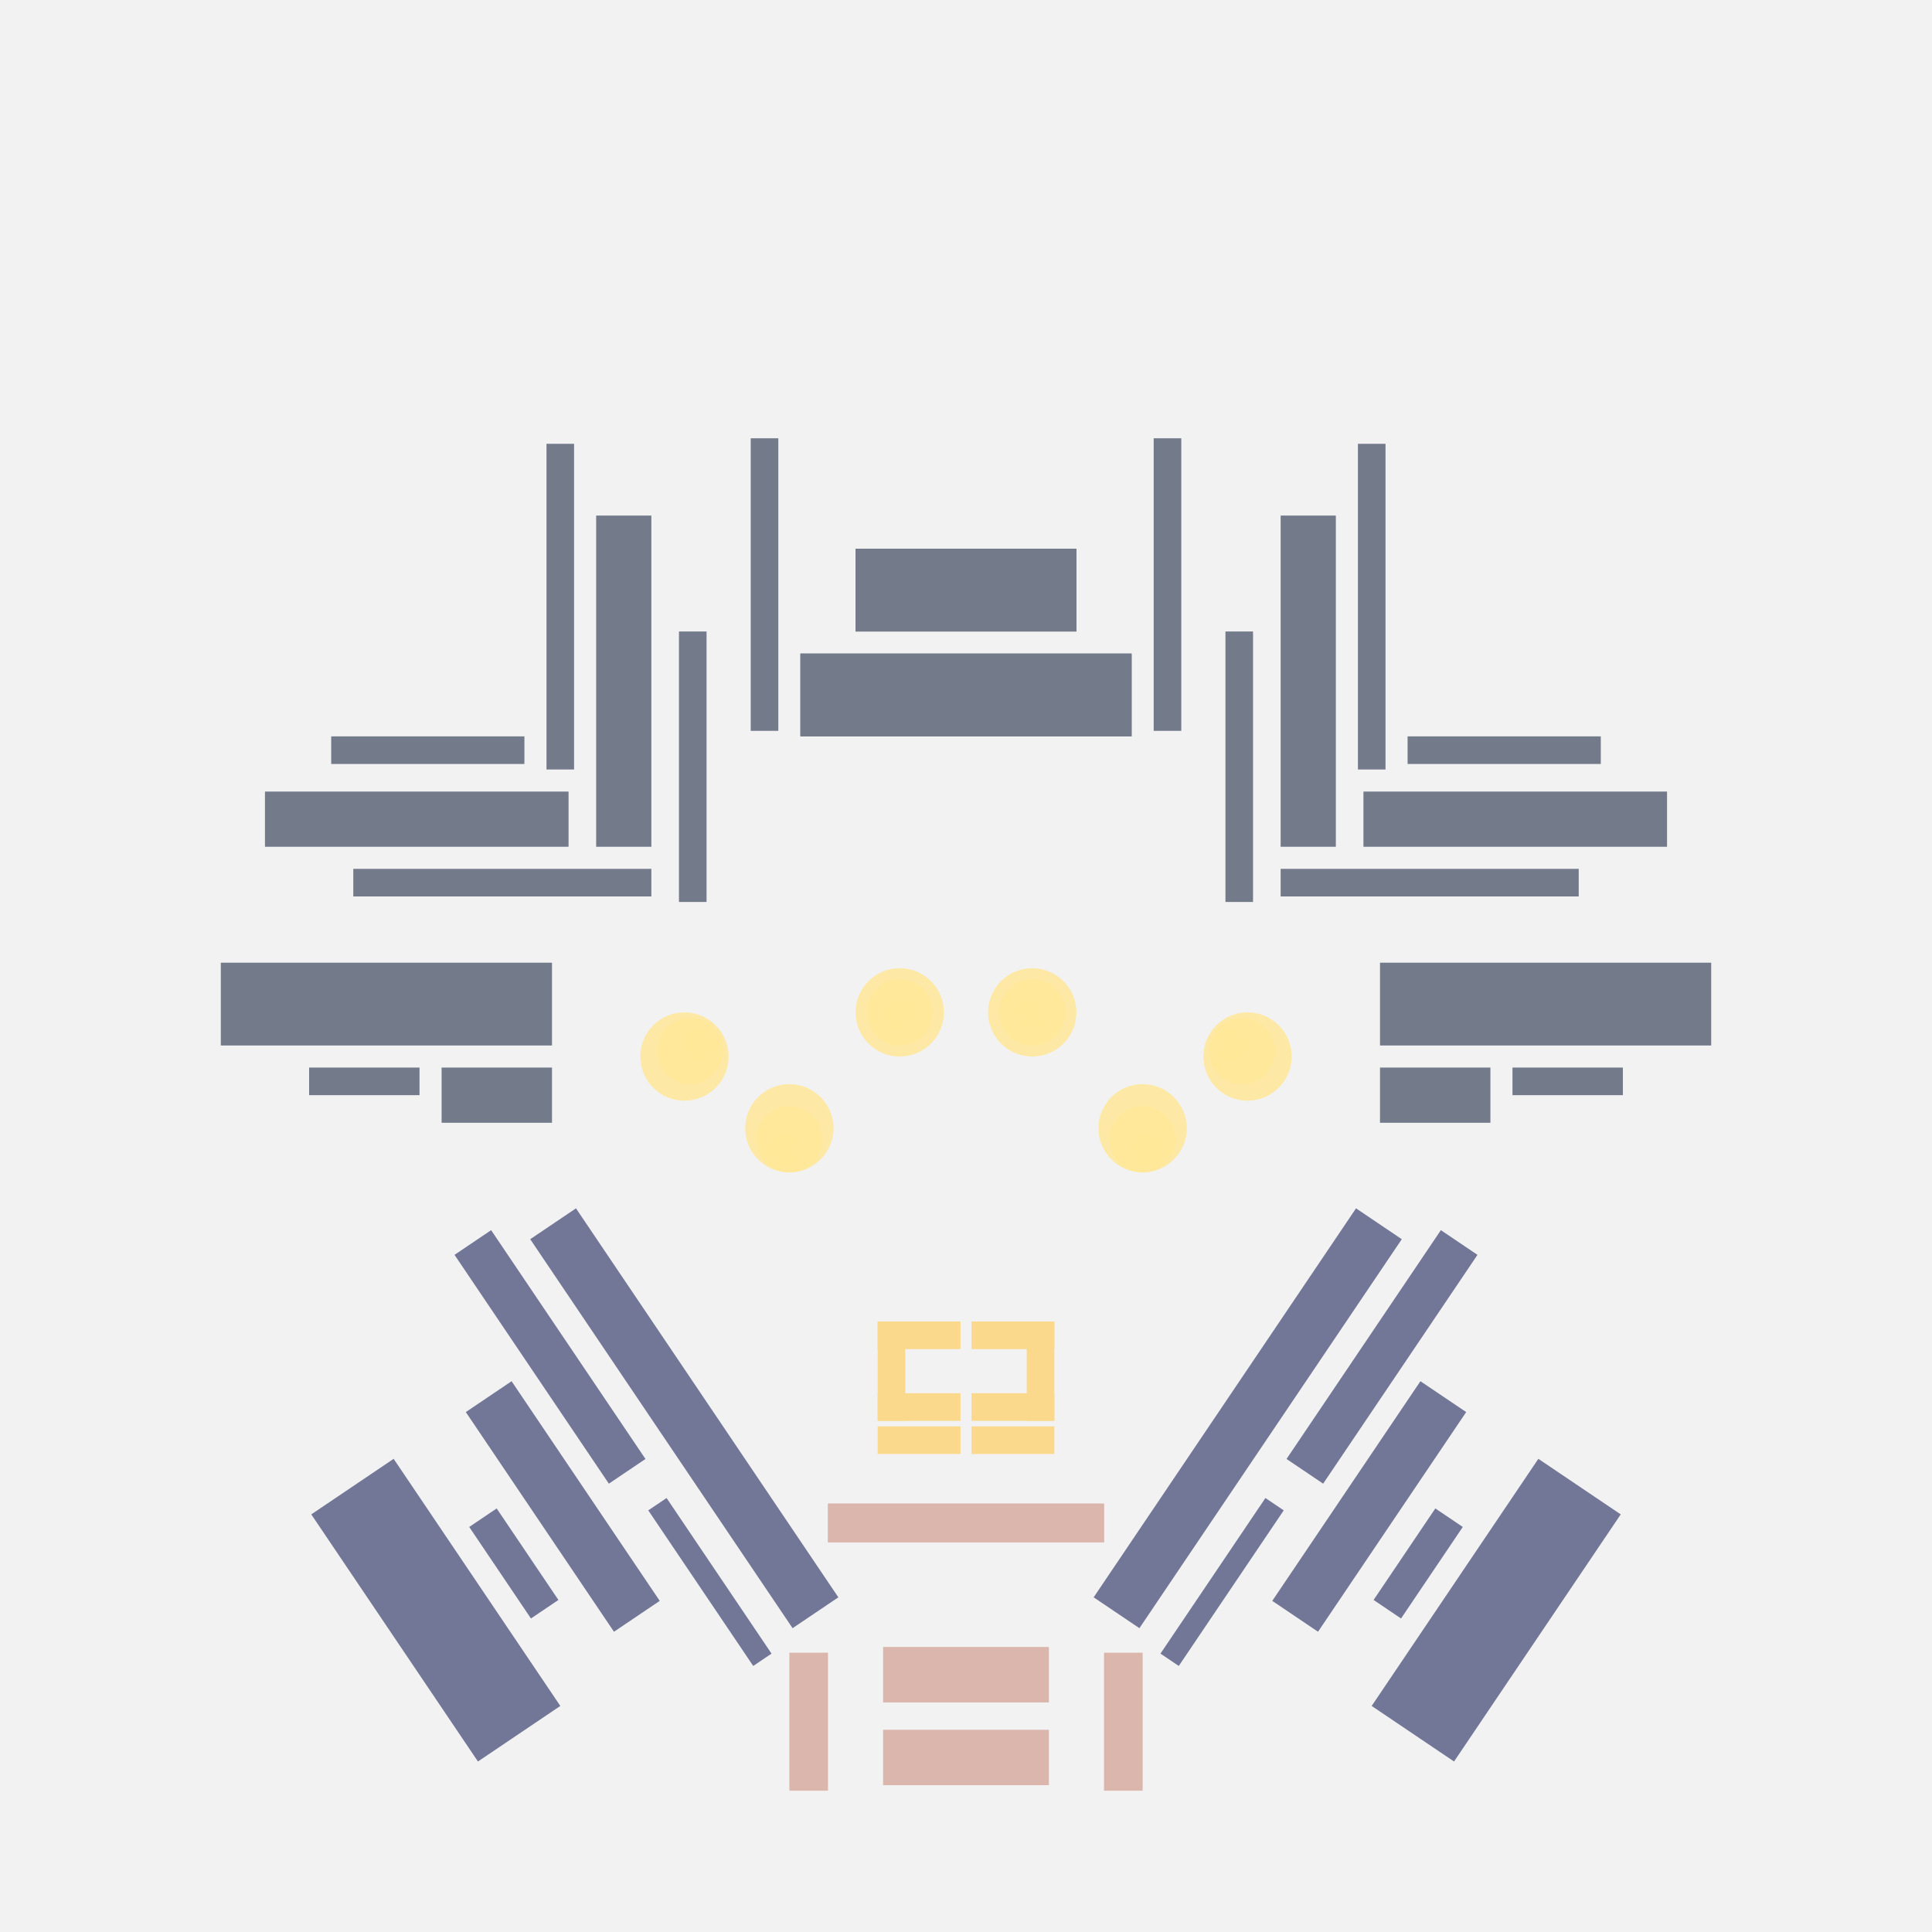 <svg xmlns='http://www.w3.org/2000/svg' preserveAspectRatio='xMinYMin meet' viewBox='0 0 350 350'> <filter id='neon' y='-2' x='-1' width='350' height='350'><feDropShadow flood-color='#8A795D' dx='0' dy='6' flood-opacity='0.65' stdDeviation='2.5' result='shadow'/><feOffset in='StrokePaint' dx='0' dy='2.4' result='offStrPnt'/><feFlood flood-color='#4A4132' flood-opacity='2' result='flood1' /><feOffset in='SourceGraphic' dx='0' dy='2' result='offFlood'/><feOffset in='SourceGraphic' dx='0' dy='9' result='offShadow'/><feComposite in='flood1' in2='offFlood' operator='in'  result='cmpFlood' /><feComposite in='shadow' in2='offShadow' operator='in' result='cmpSha' /><feGaussianBlur in='offStrPnt' stdDeviation='1' result='bStrokeP'/><feGaussianBlur in='cmpFlood' stdDeviation='0.6' result='bFlood'/><feGaussianBlur in='cmpSha' stdDeviation='0.6' result='bShadow'/><feMerge><feMergeNode in='bStrokeP'/><feMergeNode in='bshadow'/><feMergeNode in='bFlood'/><feMergeNode in='SourceGraphic'/></feMerge></filter>  <rect width='100%'  height='100%' fill='#F2F2F2'/> <g filter='url(#neon)' ><rect x='160' y= '300' width='30 ' height=  '10 '  fill= '#DBB6AD' /><rect x='160' y= '285' width='30 ' height=  '10 '  fill= '#DBB6AD' /><rect x='143' y= '286' width='7  ' height=  '25 '  fill= '#DBB6AD' /><rect x='150' y= '259' width='50 ' height=  '7  '  fill= '#DBB6AD' /><rect x='70 ' y= '251' width='18 ' height=  '54 '  fill= '#737797' transform = '  translate( -142   , 92  ) rotate ( -34)'  /><rect x='96 ' y= '207' width='8  ' height=  '50 '  fill= '#737797' transform = '  translate( -113   , 96  ) rotate ( -34)'  /><rect x='97 ' y= '236' width='10 ' height=  '48 '  fill= '#737797' transform = '  translate( -128   , 101 ) rotate ( -34)'  /><rect x='127' y= '256' width='4  ' height=  '34 '  fill= '#737797' transform = '  translate( -131   , 119 ) rotate ( -34)'  /><rect x='90 ' y= '260' width='6  ' height=  '20 '  fill= '#737797' transform = '  translate( -135   , 98  ) rotate ( -34)'  /><rect x='119' y= '201' width='10 ' height=  '85 '  fill= '#737797' transform = '  translate( -115   , 111 ) rotate ( -34)'  /><rect x='160' y= '300' width='30 ' height=  '10 '  fill= '#DBB6AD' transform= 'scale(-1,1) translate(-350,0)'/><rect x='160' y= '285' width='30 ' height=  '10 '  fill= '#DBB6AD' transform= 'scale(-1,1) translate(-350,0)'/><rect x='143' y= '286' width='7  ' height=  '25 '  fill= '#DBB6AD' transform= 'scale(-1,1) translate(-350,0)'/><rect x='150' y= '259' width='50 ' height=  '7  '  fill= '#DBB6AD' transform= 'scale(-1,1) translate(-350,0)'/><rect x='70 ' y= '251' width='18 ' height=  '54 '  fill= '#737797' transform = ' scale(-1,1)  translate(-350,0) translate( -142   , 92  ) rotate ( -34)'  /><rect x='96 ' y= '207' width='8  ' height=  '50 '  fill= '#737797' transform = ' scale(-1,1)  translate(-350,0) translate( -113   , 96  ) rotate ( -34)'  /><rect x='97 ' y= '236' width='10 ' height=  '48 '  fill= '#737797' transform = ' scale(-1,1)  translate(-350,0) translate( -128   , 101 ) rotate ( -34)'  /><rect x='127' y= '256' width='4  ' height=  '34 '  fill= '#737797' transform = ' scale(-1,1)  translate(-350,0) translate( -131   , 119 ) rotate ( -34)'  /><rect x='90 ' y= '260' width='6  ' height=  '20 '  fill= '#737797' transform = ' scale(-1,1)  translate(-350,0) translate( -135   , 98  ) rotate ( -34)'  /><rect x='119' y= '201' width='10 ' height=  '85 '  fill= '#737797' transform = ' scale(-1,1)  translate(-350,0) translate( -115   , 111 ) rotate ( -34)'  /><rect x='40 ' y= '161' width='60 ' height=  '15 '  fill= '#737B8B' /><rect x='56 ' y= '180' width='20 ' height=  '5  '  fill= '#737B8B' /><rect x='80 ' y= '180' width='20 ' height=  '10 '  fill= '#737B8B' /><rect x='60 ' y= '120' width='35 ' height=  '5  '  fill= '#737B8B' /><rect x='48 ' y= '130' width='55 ' height=  '10 '  fill= '#737B8B' /><rect x='64 ' y= '144' width='54 ' height=  '5  '  fill= '#737B8B' /><rect x='123' y= '101' width='5  ' height=  '49 '  fill= '#737B8B' /><rect x='108' y= '80 ' width='10 ' height=  '60 '  fill= '#737B8B' /><rect x='99 ' y= '67 ' width='5  ' height=  '59 '  fill= '#737B8B' /><rect x='136' y= '66 ' width='5  ' height=  '53 '  fill= '#737B8B' /><rect x='155' y= '86 ' width='40 ' height=  '15 '  fill= '#737B8B' /><rect x='145' y= '105' width='60 ' height=  '15 '  fill= '#737B8B' /><rect x='40 ' y= '161' width='60 ' height=  '15 '  fill= '#737B8B' transform= 'scale(-1,1) translate(-350,0)'/><rect x='56 ' y= '180' width='20 ' height=  '5  '  fill= '#737B8B' transform= 'scale(-1,1) translate(-350,0)'/><rect x='80 ' y= '180' width='20 ' height=  '10 '  fill= '#737B8B' transform= 'scale(-1,1) translate(-350,0)'/><rect x='60 ' y= '120' width='35 ' height=  '5  '  fill= '#737B8B' transform= 'scale(-1,1) translate(-350,0)'/><rect x='48 ' y= '130' width='55 ' height=  '10 '  fill= '#737B8B' transform= 'scale(-1,1) translate(-350,0)'/><rect x='64 ' y= '144' width='54 ' height=  '5  '  fill= '#737B8B' transform= 'scale(-1,1) translate(-350,0)'/><rect x='123' y= '101' width='5  ' height=  '49 '  fill= '#737B8B' transform= 'scale(-1,1) translate(-350,0)'/><rect x='108' y= '80 ' width='10 ' height=  '60 '  fill= '#737B8B' transform= 'scale(-1,1) translate(-350,0)'/><rect x='99 ' y= '67 ' width='5  ' height=  '59 '  fill= '#737B8B' transform= 'scale(-1,1) translate(-350,0)'/><rect x='136' y= '66 ' width='5  ' height=  '53 '  fill= '#737B8B' transform= 'scale(-1,1) translate(-350,0)'/><rect x='155' y= '86 ' width='40 ' height=  '15 '  fill= '#737B8B' transform= 'scale(-1,1) translate(-350,0)'/><rect x='145' y= '105' width='60 ' height=  '15 '  fill= '#737B8B' transform= 'scale(-1,1) translate(-350,0)'/><rect x='159' y= '226' width='15 ' height=  '5  '  fill= '#fad98c' /><rect x='159' y= '226' width='5  ' height=  '18 '  fill= '#fad98c' /><rect x='159' y= '239' width='15 ' height=  '5  '  fill= '#fad98c' /><rect x='159' y= '245' width='15 ' height=  '5  '  fill= '#fad98c' /><rect x='159' y= '226' width='15 ' height=  '5  '  fill= '#fad98c' transform= 'scale(-1,1) translate(-350,0)'/><rect x='159' y= '226' width='5  ' height=  '18 '  fill= '#fad98c' transform= 'scale(-1,1) translate(-350,0)'/><rect x='159' y= '239' width='15 ' height=  '5  '  fill= '#fad98c' transform= 'scale(-1,1) translate(-350,0)'/><rect x='159' y= '245' width='15 ' height=  '5  '  fill= '#fad98c' transform= 'scale(-1,1) translate(-350,0)'/></g><g fill-opacity='0.85'><circle cx='163' cy='170' r ='8  '  fill= '#FFE898' filter='url(#neon)'  /><circle cx='163' cy='170' r ='6  '  fill= '#FFE898' filter='url(#neon)'  /><circle cx='163' cy='170' r ='3  '  fill= '#FFE898' filter='url(#neon)'  /><circle cx='124' cy='178' r ='8  '  fill= '#FFE898' filter='url(#neon)'  /><circle cx='125' cy='177' r ='6  '  fill= '#FFE898' filter='url(#neon)'  /><circle cx='127' cy='176' r ='3  '  fill= '#FFE898' filter='url(#neon)'  /><circle cx='143' cy='191' r ='8  '  fill= '#FFE898' filter='url(#neon)'  /><circle cx='143' cy='193' r ='6  '  fill= '#FFE898' filter='url(#neon)'  /><circle cx='142' cy='195' r ='3  '  fill= '#FFE898' filter='url(#neon)'  /><circle cx='163' cy='170' r ='8  '  fill= '#FFE898' filter='url(#neon)'  transform= 'scale(-1,1) translate(-350,0)'/><circle cx='163' cy='170' r ='6  '  fill= '#FFE898' filter='url(#neon)'  transform= 'scale(-1,1) translate(-350,0)'/><circle cx='163' cy='170' r ='3  '  fill= '#FFE898' filter='url(#neon)'  transform= 'scale(-1,1) translate(-350,0)'/><circle cx='124' cy='178' r ='8  '  fill= '#FFE898' filter='url(#neon)'  transform= 'scale(-1,1) translate(-350,0)'/><circle cx='125' cy='177' r ='6  '  fill= '#FFE898' filter='url(#neon)'  transform= 'scale(-1,1) translate(-350,0)'/><circle cx='127' cy='176' r ='3  '  fill= '#FFE898' filter='url(#neon)'  transform= 'scale(-1,1) translate(-350,0)'/><circle cx='143' cy='191' r ='8  '  fill= '#FFE898' filter='url(#neon)'  transform= 'scale(-1,1) translate(-350,0)'/><circle cx='143' cy='193' r ='6  '  fill= '#FFE898' filter='url(#neon)'  transform= 'scale(-1,1) translate(-350,0)'/><circle cx='142' cy='195' r ='3  '  fill= '#FFE898' filter='url(#neon)'  transform= 'scale(-1,1) translate(-350,0)'/></g></svg>